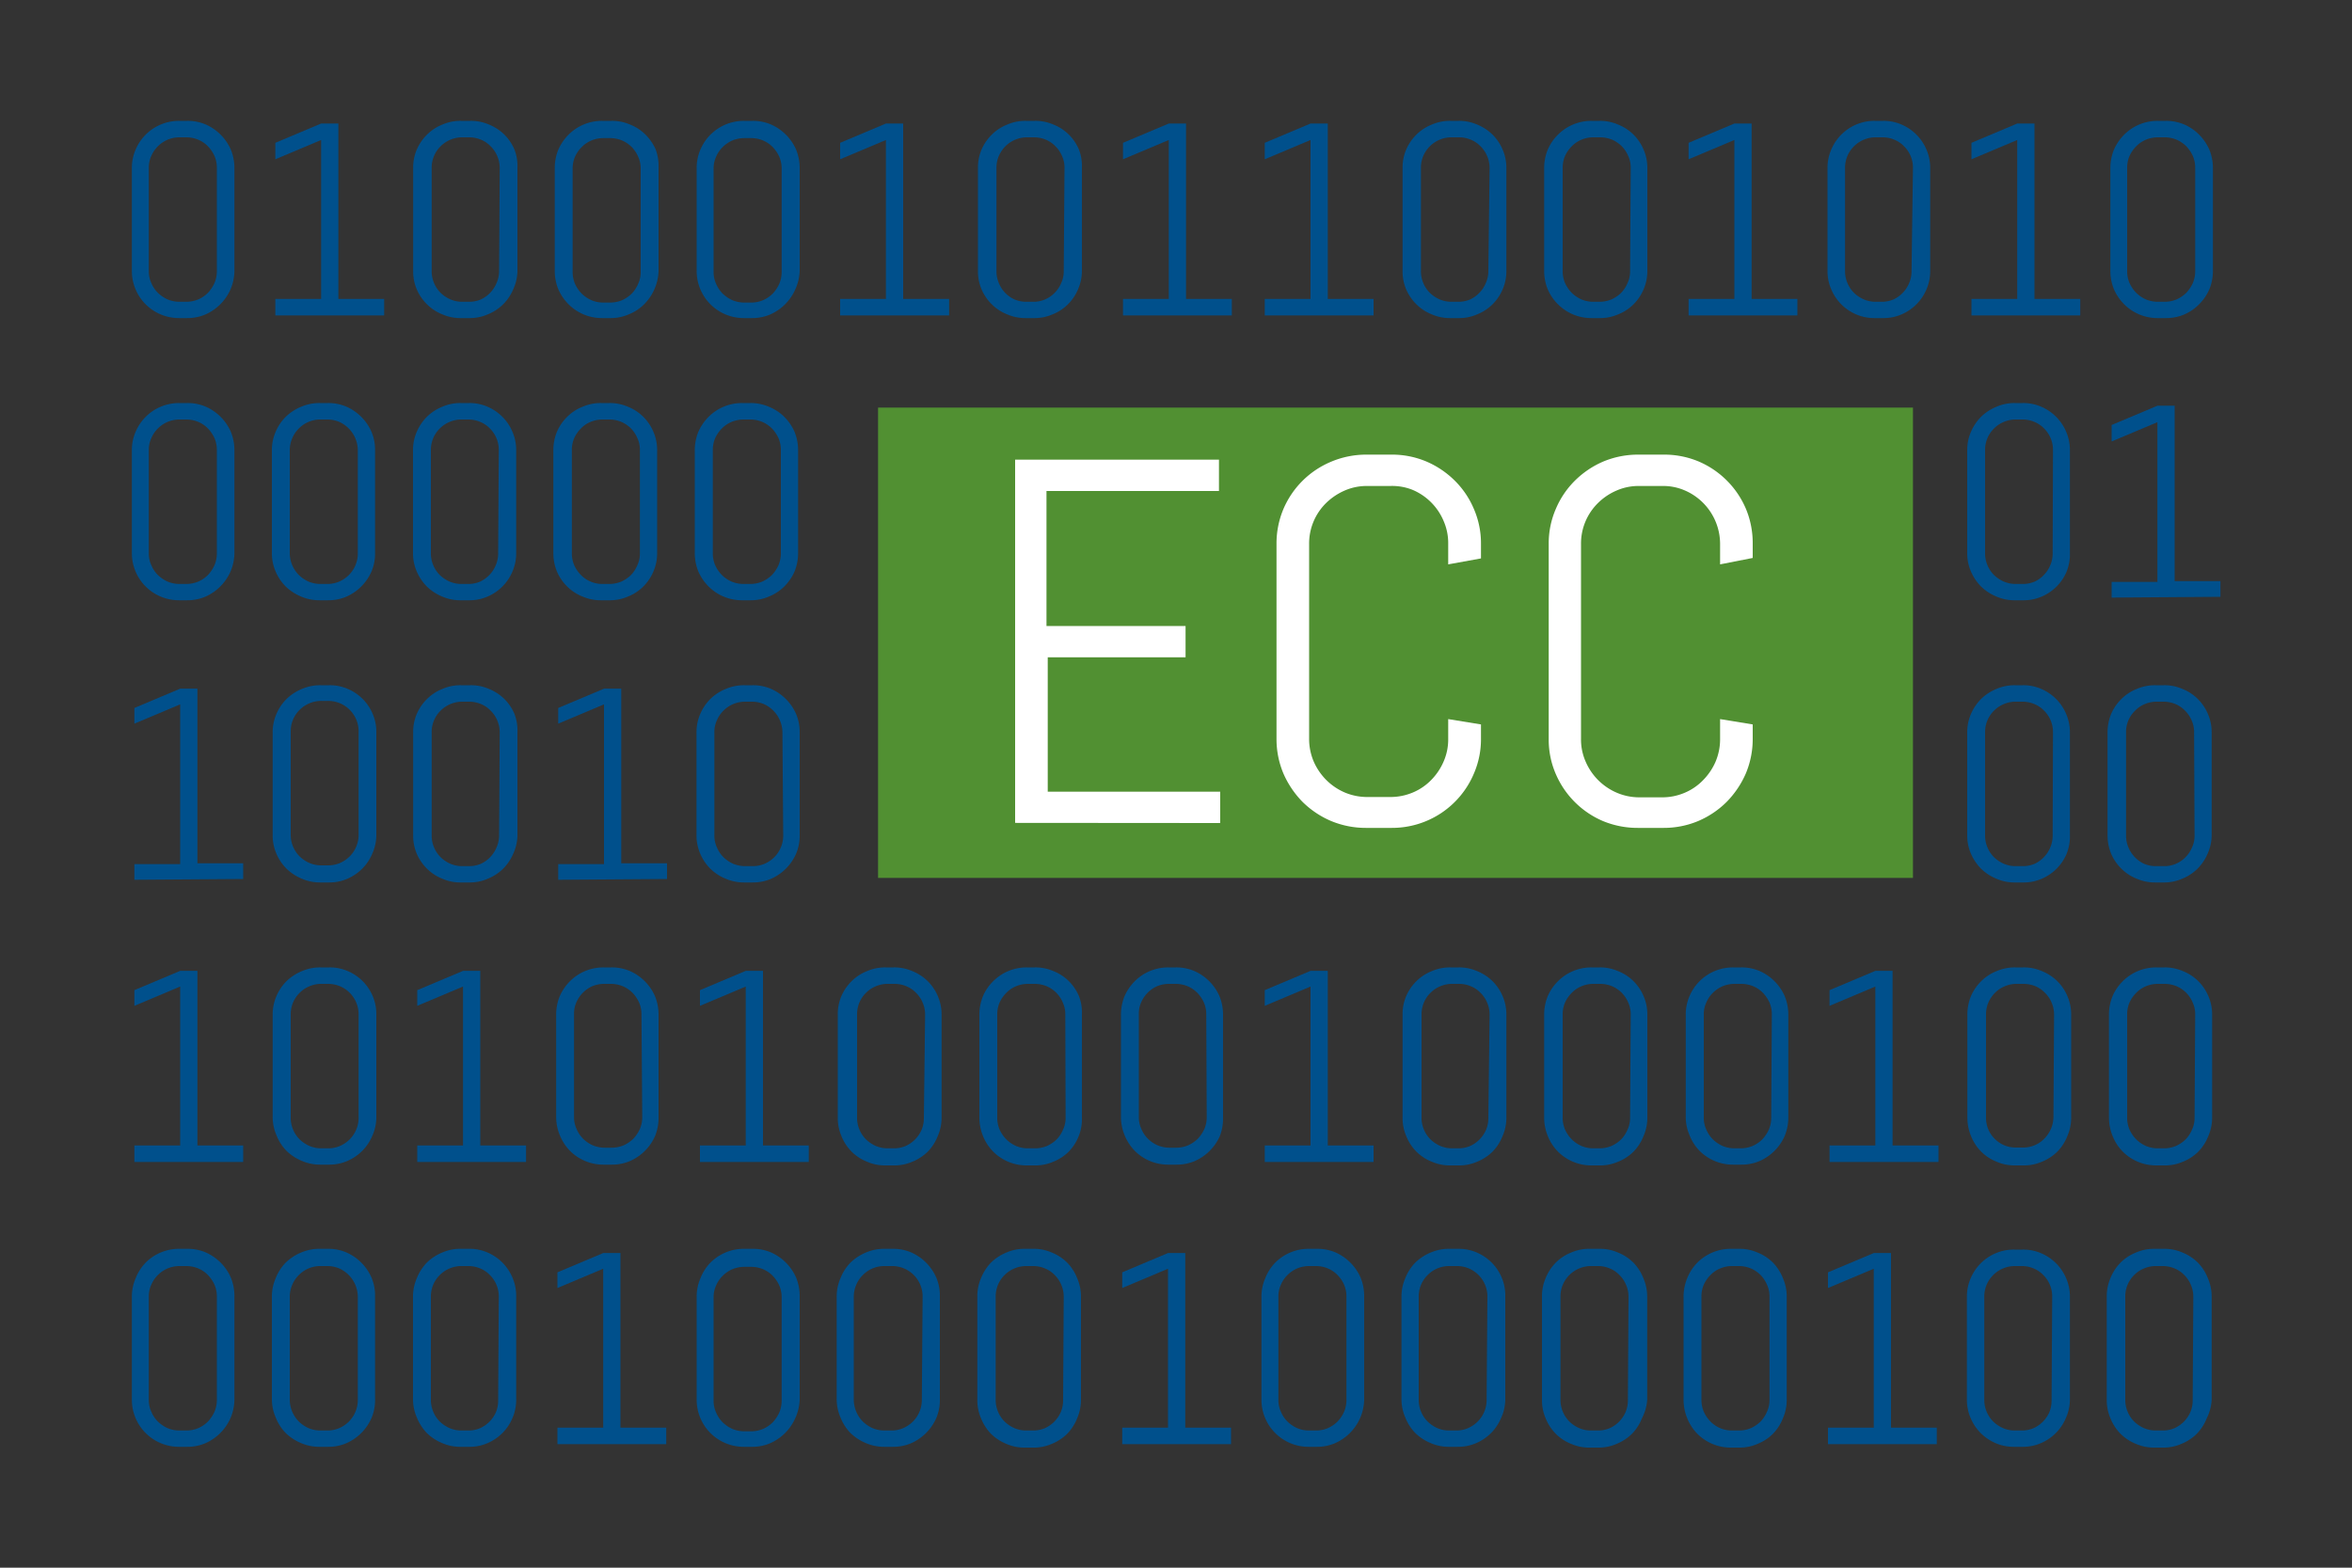 <svg id="Layer_1" data-name="Layer 1" xmlns="http://www.w3.org/2000/svg" viewBox="0 0 150 100"><rect x="0" y="0" width="150" height="100" fill="#333333" stroke="none"/><rect x="56" y="26" width="66" height="30" style="fill:#519032"/><path d="M14.7,18.46a3.12,3.12,0,0,1-1.6,1.6,2.91,2.91,0,0,1-1.17.23h-.52a3,3,0,0,1-3-3V10.71a2.92,2.92,0,0,1,.24-1.17,3,3,0,0,1,.64-.95,3,3,0,0,1,2.14-.88h.52a2.91,2.91,0,0,1,1.17.23,3.12,3.12,0,0,1,1.6,1.6,3.09,3.09,0,0,1,.23,1.17v6.58A3.09,3.09,0,0,1,14.7,18.46Zm-.87-7.75a1.91,1.91,0,0,0-.15-.76,2.26,2.26,0,0,0-.42-.62,1.89,1.89,0,0,0-.62-.42,2,2,0,0,0-.77-.15h-.41a2,2,0,0,0-.77.15,2,2,0,0,0-.62.42,1.89,1.89,0,0,0-.42.62,1.76,1.76,0,0,0-.16.76v6.58a1.76,1.76,0,0,0,.16.76,1.93,1.93,0,0,0,.42.63,2.19,2.19,0,0,0,.62.42,2,2,0,0,0,.77.15h.41a2,2,0,0,0,.77-.15,2.06,2.06,0,0,0,.62-.42,2.31,2.31,0,0,0,.42-.63,1.91,1.91,0,0,0,.15-.76Z" style="fill:#00508c"/><path d="M17.56,20.12V19.07h2.92V8.93l-2.92,1.23V9.11l2.92-1.23h1.1V19.07H24.5v1.05Z" style="fill:#00508c"/><path d="M32.73,18.46a3,3,0,0,1-.64.95,3,3,0,0,1-1,.65,2.84,2.84,0,0,1-1.17.23h-.52a2.84,2.84,0,0,1-1.17-.23,2.91,2.91,0,0,1-1-.65,3,3,0,0,1-.65-.95,2.91,2.91,0,0,1-.23-1.17V10.71a2.91,2.91,0,0,1,.23-1.17,3,3,0,0,1,.65-.95,2.91,2.91,0,0,1,1-.65,2.84,2.84,0,0,1,1.17-.23H30a2.84,2.84,0,0,1,1.17.23,3,3,0,0,1,1,.65,3,3,0,0,1,.64.95A2.92,2.92,0,0,1,33,10.71v6.58A2.92,2.92,0,0,1,32.73,18.46Zm-.86-7.75a1.91,1.91,0,0,0-.16-.76,1.89,1.89,0,0,0-.42-.62,1.79,1.79,0,0,0-.62-.42,1.91,1.91,0,0,0-.76-.15h-.42a1.91,1.91,0,0,0-.76.15,1.93,1.93,0,0,0-.63.42,1.91,1.91,0,0,0-.57,1.38v6.58a1.91,1.91,0,0,0,.15.76,1.93,1.93,0,0,0,.42.63,2.1,2.1,0,0,0,.63.42,1.91,1.91,0,0,0,.76.15h.42a1.91,1.91,0,0,0,.76-.15,2,2,0,0,0,1-1.05,1.91,1.91,0,0,0,.16-.76Z" style="fill:#00508c"/><path d="M41.73,18.46a3.15,3.15,0,0,1-.65.95,2.91,2.91,0,0,1-1,.65,2.84,2.84,0,0,1-1.17.23h-.52a3,3,0,0,1-2.13-.88,3.15,3.15,0,0,1-.65-.95,3.09,3.09,0,0,1-.23-1.17V10.71a3.09,3.09,0,0,1,.23-1.17,3.15,3.15,0,0,1,.65-.95,3,3,0,0,1,2.13-.88H39a2.84,2.84,0,0,1,1.17.23,2.91,2.91,0,0,1,1,.65,3.15,3.15,0,0,1,.65.95A3.09,3.09,0,0,1,42,10.71v6.58A3.09,3.09,0,0,1,41.73,18.46Zm-.87-7.75A1.76,1.76,0,0,0,40.7,10a2,2,0,0,0-.41-.62,2,2,0,0,0-.62-.42,2,2,0,0,0-.77-.15h-.42a1.94,1.94,0,0,0-.76.15,1.89,1.89,0,0,0-.62.42,2.09,2.09,0,0,0-.43.62,1.91,1.91,0,0,0-.15.76v6.58a1.91,1.91,0,0,0,.15.76,2.13,2.13,0,0,0,.43.63,2.06,2.06,0,0,0,.62.42,1.94,1.94,0,0,0,.76.15h.42a2,2,0,0,0,.77-.15,2.19,2.19,0,0,0,.62-.42,2.08,2.08,0,0,0,.41-.63,1.76,1.76,0,0,0,.16-.76Z" style="fill:#00508c"/><path d="M50.72,18.46a3.12,3.12,0,0,1-1.6,1.6,2.91,2.91,0,0,1-1.17.23h-.52a3,3,0,0,1-3-3V10.71a2.92,2.92,0,0,1,.24-1.17,3,3,0,0,1,.64-.95,3,3,0,0,1,2.14-.88H48a2.91,2.91,0,0,1,1.17.23,3.12,3.12,0,0,1,1.6,1.6A3.09,3.09,0,0,1,51,10.71v6.58A3.09,3.09,0,0,1,50.72,18.46Zm-.87-7.75A1.91,1.91,0,0,0,49.7,10a2.26,2.26,0,0,0-.42-.62,1.89,1.89,0,0,0-.62-.42,1.94,1.94,0,0,0-.76-.15h-.42a2,2,0,0,0-.77.15,2,2,0,0,0-.62.42,1.89,1.89,0,0,0-.42.62,1.76,1.76,0,0,0-.16.76v6.58a1.76,1.76,0,0,0,.16.76,1.93,1.93,0,0,0,.42.63,2.19,2.19,0,0,0,.62.42,2,2,0,0,0,.77.15h.42a1.94,1.94,0,0,0,.76-.15,2.06,2.06,0,0,0,.62-.42,2.31,2.31,0,0,0,.42-.63,1.91,1.91,0,0,0,.15-.76Z" style="fill:#00508c"/><path d="M53.58,20.12V19.07H56.5V8.93l-2.92,1.23V9.11L56.5,7.88h1.1V19.07h2.93v1.05Z" style="fill:#00508c"/><path d="M68.75,18.46a3,3,0,0,1-.64.95,2.91,2.91,0,0,1-1,.65,2.84,2.84,0,0,1-1.17.23h-.52a2.87,2.87,0,0,1-1.17-.23,2.91,2.91,0,0,1-1-.65,3,3,0,0,1-.65-.95,2.91,2.91,0,0,1-.23-1.17V10.71a2.91,2.91,0,0,1,.23-1.17,3,3,0,0,1,.65-.95,2.91,2.91,0,0,1,1-.65,2.87,2.87,0,0,1,1.17-.23H66a2.84,2.84,0,0,1,1.17.23,2.91,2.91,0,0,1,1,.65,3,3,0,0,1,.64.95A2.92,2.92,0,0,1,69,10.71v6.58A2.92,2.92,0,0,1,68.75,18.46Zm-.86-7.75a1.76,1.76,0,0,0-.16-.76,1.89,1.89,0,0,0-.42-.62,1.85,1.85,0,0,0-.61-.42,2,2,0,0,0-.77-.15h-.42a1.91,1.91,0,0,0-.76.15,1.93,1.93,0,0,0-.63.42,2.06,2.06,0,0,0-.42.62,1.91,1.91,0,0,0-.15.76v6.58a1.91,1.91,0,0,0,.15.76,1.93,1.93,0,0,0,1,1.05,1.91,1.91,0,0,0,.76.15h.42a1.87,1.87,0,0,0,1.38-.57,1.93,1.93,0,0,0,.42-.63,1.76,1.76,0,0,0,.16-.76Z" style="fill:#00508c"/><path d="M71.62,20.12V19.07h2.92V8.93l-2.92,1.23V9.11l2.92-1.23h1.1V19.07h2.92v1.05Z" style="fill:#00508c"/><path d="M80.66,20.12V19.07h2.92V8.93l-2.92,1.23V9.11l2.92-1.23h1.1V19.07H87.6v1.05Z" style="fill:#00508c"/><path d="M95.83,18.46a3,3,0,0,1-.64.95,3,3,0,0,1-1,.65,2.84,2.84,0,0,1-1.17.23h-.52a2.87,2.87,0,0,1-1.17-.23,2.91,2.91,0,0,1-1-.65,3,3,0,0,1-.65-.95,2.91,2.91,0,0,1-.23-1.17V10.71a2.91,2.91,0,0,1,.23-1.17,3,3,0,0,1,.65-.95,2.91,2.91,0,0,1,1-.65,2.87,2.87,0,0,1,1.17-.23h.52a2.84,2.84,0,0,1,1.17.23,3,3,0,0,1,1,.65,3,3,0,0,1,.64.95,2.92,2.92,0,0,1,.24,1.17v6.58A2.92,2.92,0,0,1,95.83,18.46ZM95,10.71a1.91,1.91,0,0,0-.16-.76,1.89,1.89,0,0,0-.42-.62,1.79,1.79,0,0,0-.62-.42A1.91,1.91,0,0,0,93,8.76h-.42a1.91,1.91,0,0,0-.76.15,1.93,1.93,0,0,0-.63.42,1.91,1.91,0,0,0-.57,1.38v6.58a1.91,1.91,0,0,0,.15.76,1.93,1.93,0,0,0,.42.63,2.1,2.1,0,0,0,.63.42,1.91,1.91,0,0,0,.76.15H93a1.91,1.91,0,0,0,.76-.15,2,2,0,0,0,1-1.05,1.91,1.91,0,0,0,.16-.76Z" style="fill:#00508c"/><path d="M104.82,18.46a3,3,0,0,1-.64.95,2.91,2.91,0,0,1-1,.65,2.84,2.84,0,0,1-1.17.23h-.52a3,3,0,0,1-2.13-.88,3,3,0,0,1-.65-.95,3.09,3.09,0,0,1-.23-1.17V10.71a3.09,3.09,0,0,1,.23-1.17,3,3,0,0,1,.65-.95,3,3,0,0,1,2.13-.88h.52a2.84,2.84,0,0,1,1.17.23,2.91,2.91,0,0,1,1,.65,3,3,0,0,1,.64.95,2.92,2.92,0,0,1,.24,1.17v6.58A2.92,2.92,0,0,1,104.82,18.46ZM104,10.71a1.76,1.76,0,0,0-.16-.76,2,2,0,0,0-.41-.62,2,2,0,0,0-.62-.42,2,2,0,0,0-.77-.15h-.42a1.94,1.94,0,0,0-.76.15,1.89,1.89,0,0,0-.62.42,2.09,2.09,0,0,0-.43.62,1.91,1.91,0,0,0-.15.76v6.58a1.91,1.91,0,0,0,.15.76,2.13,2.13,0,0,0,.43.63,2.06,2.06,0,0,0,.62.42,1.94,1.94,0,0,0,.76.15H102a2,2,0,0,0,.77-.15,2.19,2.19,0,0,0,.62-.42,2.08,2.08,0,0,0,.41-.63,1.76,1.76,0,0,0,.16-.76Z" style="fill:#00508c"/><path d="M107.69,20.12V19.07h2.92V8.93l-2.92,1.23V9.11l2.92-1.23h1.1V19.07h2.92v1.05Z" style="fill:#00508c"/><path d="M122.86,18.46a3,3,0,0,1-1.6,1.6,2.84,2.84,0,0,1-1.17.23h-.52a2.92,2.92,0,0,1-1.18-.23,3,3,0,0,1-1.6-1.6,2.92,2.92,0,0,1-.24-1.17V10.71a2.92,2.92,0,0,1,.24-1.17,3,3,0,0,1,1.6-1.6,2.92,2.92,0,0,1,1.18-.23h.52a2.84,2.84,0,0,1,1.17.23,3,3,0,0,1,1.6,1.6,2.92,2.92,0,0,1,.24,1.17v6.58A2.92,2.92,0,0,1,122.86,18.46ZM122,10.71a1.91,1.91,0,0,0-.57-1.38,1.79,1.79,0,0,0-.62-.42,1.91,1.91,0,0,0-.76-.15h-.42a1.91,1.91,0,0,0-.76.15,1.93,1.93,0,0,0-.63.42,1.91,1.91,0,0,0-.57,1.38v6.58a1.91,1.91,0,0,0,.15.76,1.93,1.93,0,0,0,.42.63,2.1,2.1,0,0,0,.63.42,1.91,1.91,0,0,0,.76.15H120a1.91,1.91,0,0,0,.76-.15,2,2,0,0,0,1-1.05,1.91,1.91,0,0,0,.15-.76Z" style="fill:#00508c"/><path d="M125.73,20.12V19.07h2.92V8.93l-2.92,1.23V9.11l2.92-1.23h1.1V19.07h2.92v1.05Z" style="fill:#00508c"/><path d="M140.9,18.46a3.15,3.15,0,0,1-.65.95,3,3,0,0,1-.95.65,2.91,2.91,0,0,1-1.17.23h-.53a3,3,0,0,1-2.13-.88,3.15,3.15,0,0,1-.65-.95,3.09,3.09,0,0,1-.23-1.17V10.71a3.09,3.09,0,0,1,.23-1.17,3.15,3.15,0,0,1,.65-.95,3,3,0,0,1,2.13-.88h.53a2.91,2.91,0,0,1,1.17.23,3,3,0,0,1,.95.65,3.15,3.15,0,0,1,.65.95,3.09,3.09,0,0,1,.23,1.17v6.58A3.09,3.09,0,0,1,140.9,18.46ZM140,10.71a1.91,1.91,0,0,0-.15-.76,2.26,2.26,0,0,0-.42-.62,2,2,0,0,0-.62-.42,2,2,0,0,0-.77-.15h-.41a2,2,0,0,0-.77.15,1.89,1.89,0,0,0-.62.42,2.09,2.09,0,0,0-.43.62,1.91,1.91,0,0,0-.15.76v6.58a1.91,1.91,0,0,0,.15.76,2.13,2.13,0,0,0,.43.63,2.06,2.06,0,0,0,.62.42,2,2,0,0,0,.77.15h.41a2,2,0,0,0,.77-.15,2.19,2.19,0,0,0,.62-.42,2.31,2.31,0,0,0,.42-.63,1.91,1.91,0,0,0,.15-.76Z" style="fill:#00508c"/><path d="M14.7,36.46a3.12,3.12,0,0,1-1.6,1.6,2.91,2.91,0,0,1-1.17.23h-.52a3,3,0,0,1-3-3V28.71a2.92,2.92,0,0,1,.24-1.17,3,3,0,0,1,.64-.95,3,3,0,0,1,2.14-.88h.52a2.91,2.91,0,0,1,1.17.23,3.12,3.12,0,0,1,1.6,1.6,3.09,3.09,0,0,1,.23,1.17v6.58A3.09,3.09,0,0,1,14.7,36.46Zm-.87-7.75a1.91,1.91,0,0,0-.15-.76,2.26,2.26,0,0,0-.42-.62,1.89,1.89,0,0,0-.62-.42,2,2,0,0,0-.77-.15h-.41a2,2,0,0,0-.77.15,2,2,0,0,0-.62.42,1.89,1.89,0,0,0-.42.62,1.76,1.76,0,0,0-.16.76v6.58a1.76,1.76,0,0,0,.16.76,1.93,1.93,0,0,0,.42.63,2.19,2.19,0,0,0,.62.42,2,2,0,0,0,.77.15h.41a2,2,0,0,0,.77-.15,2.06,2.06,0,0,0,.62-.42,2.31,2.31,0,0,0,.42-.63,1.91,1.91,0,0,0,.15-.76Z" style="fill:#00508c"/><path d="M23.69,36.46a3.12,3.12,0,0,1-1.6,1.6,2.91,2.91,0,0,1-1.17.23H20.4a2.92,2.92,0,0,1-1.18-.23,3.13,3.13,0,0,1-1-.65,3,3,0,0,1-.64-.95,2.92,2.92,0,0,1-.24-1.17V28.71a2.92,2.92,0,0,1,.24-1.17,3,3,0,0,1,.64-.95,3.13,3.13,0,0,1,1-.65,2.92,2.92,0,0,1,1.18-.23h.52a2.91,2.91,0,0,1,1.17.23,3.12,3.12,0,0,1,1.6,1.6,2.91,2.91,0,0,1,.23,1.17v6.58A2.91,2.91,0,0,1,23.69,36.46Zm-.87-7.75a2,2,0,0,0-1.19-1.8,1.94,1.94,0,0,0-.76-.15h-.42a1.92,1.92,0,0,0-1.39.57,1.89,1.89,0,0,0-.42.62,1.91,1.91,0,0,0-.16.76v6.58a2,2,0,0,0,.58,1.39,2.19,2.19,0,0,0,.62.42,2,2,0,0,0,.77.15h.42a1.94,1.94,0,0,0,.76-.15,2.06,2.06,0,0,0,.62-.42,1.93,1.93,0,0,0,.42-.63,1.91,1.91,0,0,0,.15-.76Z" style="fill:#00508c"/><path d="M32.68,36.46a3,3,0,0,1-1.6,1.6,2.84,2.84,0,0,1-1.17.23h-.52a2.84,2.84,0,0,1-1.17-.23,3.06,3.06,0,0,1-1-.65,3.12,3.12,0,0,1-.64-.95,2.92,2.92,0,0,1-.24-1.17V28.71a2.92,2.92,0,0,1,.24-1.17,3.12,3.12,0,0,1,.64-.95,3.06,3.06,0,0,1,1-.65,2.84,2.84,0,0,1,1.17-.23h.52a2.84,2.84,0,0,1,1.17.23,3,3,0,0,1,1.6,1.6,2.92,2.92,0,0,1,.24,1.17v6.58A2.92,2.92,0,0,1,32.68,36.46Zm-.87-7.75a1.91,1.91,0,0,0-.57-1.38,1.79,1.79,0,0,0-.62-.42,1.91,1.91,0,0,0-.76-.15h-.42a1.91,1.91,0,0,0-.76.15,1.93,1.93,0,0,0-.63.42,1.91,1.91,0,0,0-.57,1.38v6.58a1.91,1.91,0,0,0,.15.76,1.93,1.93,0,0,0,.42.63,2.1,2.1,0,0,0,.63.42,1.91,1.91,0,0,0,.76.15h.42a1.91,1.91,0,0,0,.76-.15,2,2,0,0,0,1-1.05,1.91,1.91,0,0,0,.15-.76Z" style="fill:#00508c"/><path d="M41.67,36.46a3,3,0,0,1-.64.95,2.91,2.91,0,0,1-1,.65,2.84,2.84,0,0,1-1.17.23h-.52a2.87,2.87,0,0,1-1.17-.23,2.91,2.91,0,0,1-1-.65,3,3,0,0,1-.65-.95,3.09,3.09,0,0,1-.23-1.17V28.71a3.09,3.09,0,0,1,.23-1.17,3,3,0,0,1,.65-.95,2.91,2.91,0,0,1,1-.65,2.87,2.87,0,0,1,1.17-.23h.52a2.84,2.84,0,0,1,1.17.23,2.91,2.91,0,0,1,1,.65,3,3,0,0,1,.64.95,2.92,2.92,0,0,1,.24,1.17v6.58A2.92,2.92,0,0,1,41.67,36.46Zm-.86-7.75a1.76,1.76,0,0,0-.16-.76,2,2,0,0,0-.41-.62,1.92,1.92,0,0,0-1.39-.57h-.42a1.94,1.94,0,0,0-.76.15,1.79,1.79,0,0,0-.62.42,2.09,2.09,0,0,0-.43.62,1.91,1.91,0,0,0-.15.76v6.58a1.91,1.91,0,0,0,.15.76,2.13,2.13,0,0,0,.43.63,1.91,1.91,0,0,0,1.38.57h.42a2,2,0,0,0,.77-.15,2.19,2.19,0,0,0,.62-.42,2.08,2.08,0,0,0,.41-.63,1.76,1.76,0,0,0,.16-.76Z" style="fill:#00508c"/><path d="M50.67,36.46a3.15,3.15,0,0,1-.65.95,3,3,0,0,1-1,.65,2.91,2.91,0,0,1-1.17.23h-.53a3,3,0,0,1-2.13-.88,3.15,3.15,0,0,1-.65-.95,3.09,3.09,0,0,1-.23-1.17V28.71a3.09,3.09,0,0,1,.23-1.17,3.15,3.15,0,0,1,.65-.95,3,3,0,0,1,2.13-.88h.53a2.91,2.91,0,0,1,1.17.23,3,3,0,0,1,1,.65,3.15,3.15,0,0,1,.65.95,3.09,3.09,0,0,1,.23,1.17v6.58A3.09,3.09,0,0,1,50.67,36.46Zm-.87-7.75a1.91,1.91,0,0,0-.15-.76,2.26,2.26,0,0,0-.42-.62,2,2,0,0,0-.62-.42,2,2,0,0,0-.77-.15h-.41a2,2,0,0,0-.77.15,1.89,1.89,0,0,0-.62.42,2.09,2.09,0,0,0-.43.62,1.91,1.91,0,0,0-.15.76v6.58a1.91,1.91,0,0,0,.15.76,2.13,2.13,0,0,0,.43.63,2.06,2.06,0,0,0,.62.42,2,2,0,0,0,.77.15h.41a2,2,0,0,0,.77-.15,2.19,2.19,0,0,0,.62-.42,2.31,2.31,0,0,0,.42-.63,1.91,1.91,0,0,0,.15-.76Z" style="fill:#00508c"/><path d="M131.8,36.46a3,3,0,0,1-1.6,1.6,2.84,2.84,0,0,1-1.17.23h-.52a2.84,2.84,0,0,1-1.17-.23,3.06,3.06,0,0,1-1-.65,3.12,3.12,0,0,1-.64-.95,2.92,2.92,0,0,1-.24-1.17V28.71a2.92,2.92,0,0,1,.24-1.17,3.12,3.12,0,0,1,.64-.95,3.06,3.06,0,0,1,1-.65,2.84,2.84,0,0,1,1.17-.23H129a2.84,2.84,0,0,1,1.17.23,3,3,0,0,1,1.6,1.6,2.92,2.92,0,0,1,.24,1.17v6.58A2.92,2.92,0,0,1,131.8,36.46Zm-.87-7.75a1.91,1.91,0,0,0-.57-1.38,1.79,1.79,0,0,0-.62-.42,1.91,1.91,0,0,0-.76-.15h-.42a1.91,1.91,0,0,0-.76.15,1.93,1.93,0,0,0-.63.42,1.91,1.91,0,0,0-.57,1.38v6.58a1.91,1.91,0,0,0,.15.76,1.93,1.93,0,0,0,.42.63,2.1,2.1,0,0,0,.63.42,1.91,1.91,0,0,0,.76.15H129a1.91,1.91,0,0,0,.76-.15,2,2,0,0,0,1-1.05,1.91,1.91,0,0,0,.15-.76Z" style="fill:#00508c"/><path d="M134.67,38.12v-1h2.92V26.93l-2.92,1.23V27.11l2.92-1.23h1.1V37.07h2.92v1Z" style="fill:#00508c"/><path d="M8.57,56.12v-1h2.92V44.93L8.57,46.16v-1l2.92-1.23h1.1V55.07h2.92v1Z" style="fill:#00508c"/><path d="M23.74,54.46a3,3,0,0,1-1.6,1.6,2.87,2.87,0,0,1-1.17.23h-.52a2.92,2.92,0,0,1-1.18-.23,3.13,3.13,0,0,1-1-.65,3,3,0,0,1-.64-.95,2.92,2.92,0,0,1-.24-1.17V46.71a2.92,2.92,0,0,1,.24-1.17,3,3,0,0,1,.64-.95,3.13,3.13,0,0,1,1-.65,2.92,2.92,0,0,1,1.18-.23H21a2.87,2.87,0,0,1,1.17.23,3,3,0,0,1,1.6,1.6A2.92,2.92,0,0,1,24,46.71v6.58A2.92,2.92,0,0,1,23.74,54.46Zm-.87-7.75a1.94,1.94,0,0,0-1.95-2H20.5a1.91,1.91,0,0,0-.76.15,1.93,1.93,0,0,0-.63.42,1.91,1.91,0,0,0-.57,1.38v6.58a1.91,1.91,0,0,0,.15.76,1.93,1.93,0,0,0,.42.63,2.1,2.1,0,0,0,.63.42,1.91,1.91,0,0,0,.76.15h.42a1.91,1.91,0,0,0,.76-.15,2.06,2.06,0,0,0,.62-.42,1.93,1.93,0,0,0,.42-.63,1.91,1.91,0,0,0,.15-.76Z" style="fill:#00508c"/><path d="M32.73,54.46a3,3,0,0,1-.64.95,3,3,0,0,1-1,.65,2.84,2.84,0,0,1-1.17.23h-.52a2.84,2.84,0,0,1-1.17-.23,2.91,2.91,0,0,1-1-.65,3,3,0,0,1-.65-.95,2.91,2.91,0,0,1-.23-1.17V46.71a2.91,2.91,0,0,1,.23-1.17,3,3,0,0,1,.65-.95,2.91,2.91,0,0,1,1-.65,2.84,2.84,0,0,1,1.17-.23H30a2.84,2.84,0,0,1,1.17.23,3,3,0,0,1,1,.65,3,3,0,0,1,.64.95A2.92,2.92,0,0,1,33,46.71v6.58A2.92,2.92,0,0,1,32.73,54.46Zm-.86-7.75a1.91,1.91,0,0,0-.16-.76,1.89,1.89,0,0,0-.42-.62,1.79,1.79,0,0,0-.62-.42,1.91,1.91,0,0,0-.76-.15h-.42a1.91,1.91,0,0,0-.76.15,1.93,1.93,0,0,0-.63.42,1.91,1.91,0,0,0-.57,1.38v6.58a1.91,1.91,0,0,0,.15.76,1.93,1.93,0,0,0,.42.63,2.1,2.1,0,0,0,.63.42,1.91,1.91,0,0,0,.76.15h.42a1.91,1.91,0,0,0,.76-.15,2,2,0,0,0,1-1.05,1.91,1.91,0,0,0,.16-.76Z" style="fill:#00508c"/><path d="M35.6,56.12v-1h2.92V44.93L35.6,46.16v-1l2.92-1.23h1.1V55.07h2.92v1Z" style="fill:#00508c"/><path d="M50.77,54.46a3.12,3.12,0,0,1-1.6,1.6,2.91,2.91,0,0,1-1.17.23h-.52a2.92,2.92,0,0,1-1.18-.23,3,3,0,0,1-1-.65,3,3,0,0,1-.64-.95,2.92,2.92,0,0,1-.24-1.17V46.71a2.92,2.92,0,0,1,.24-1.17,3,3,0,0,1,.64-.95,3,3,0,0,1,1-.65,2.92,2.92,0,0,1,1.18-.23H48a2.91,2.91,0,0,1,1.17.23,3.12,3.12,0,0,1,1.6,1.6A2.91,2.91,0,0,1,51,46.71v6.58A2.91,2.91,0,0,1,50.77,54.46Zm-.87-7.75a2,2,0,0,0-1.19-1.8,1.94,1.94,0,0,0-.76-.15h-.42a2,2,0,0,0-.77.15,2,2,0,0,0-.62.42,1.89,1.89,0,0,0-.42.62,1.76,1.76,0,0,0-.16.76v6.58a1.76,1.76,0,0,0,.16.76,1.93,1.93,0,0,0,.42.63,2.19,2.19,0,0,0,.62.42,2,2,0,0,0,.77.15H48a1.94,1.94,0,0,0,.76-.15,2.06,2.06,0,0,0,.62-.42,1.93,1.93,0,0,0,.42-.63,1.91,1.91,0,0,0,.15-.76Z" style="fill:#00508c"/><path d="M131.8,54.46a3,3,0,0,1-1.6,1.6,2.84,2.84,0,0,1-1.17.23h-.52a2.84,2.84,0,0,1-1.17-.23,3.06,3.06,0,0,1-1-.65,3.12,3.12,0,0,1-.64-.95,2.92,2.92,0,0,1-.24-1.17V46.71a2.92,2.92,0,0,1,.24-1.17,3.12,3.12,0,0,1,.64-.95,3.06,3.06,0,0,1,1-.65,2.84,2.84,0,0,1,1.17-.23H129a2.84,2.84,0,0,1,1.17.23,3,3,0,0,1,1.6,1.6,2.92,2.92,0,0,1,.24,1.17v6.58A2.92,2.92,0,0,1,131.8,54.46Zm-.87-7.75a1.91,1.91,0,0,0-.57-1.38,1.79,1.79,0,0,0-.62-.42,1.91,1.91,0,0,0-.76-.15h-.42a1.91,1.91,0,0,0-.76.15,1.93,1.93,0,0,0-.63.42,1.91,1.91,0,0,0-.57,1.38v6.58a1.91,1.91,0,0,0,.15.76,1.93,1.93,0,0,0,.42.63,2.1,2.1,0,0,0,.63.42,1.91,1.91,0,0,0,.76.15H129a1.91,1.91,0,0,0,.76-.15,2,2,0,0,0,1-1.05,1.91,1.91,0,0,0,.15-.76Z" style="fill:#00508c"/><path d="M140.79,54.46a3,3,0,0,1-.64.95,2.91,2.91,0,0,1-1,.65,2.84,2.84,0,0,1-1.17.23h-.52a2.87,2.87,0,0,1-1.17-.23,2.91,2.91,0,0,1-1-.65,3,3,0,0,1-.65-.95,3.09,3.09,0,0,1-.23-1.17V46.71a3.09,3.09,0,0,1,.23-1.17,3,3,0,0,1,.65-.95,2.91,2.91,0,0,1,1-.65,2.87,2.87,0,0,1,1.17-.23H138a2.84,2.84,0,0,1,1.17.23,2.91,2.91,0,0,1,1,.65,3,3,0,0,1,.64.95,2.92,2.92,0,0,1,.24,1.17v6.58A2.92,2.92,0,0,1,140.79,54.46Zm-.86-7.75a1.76,1.76,0,0,0-.16-.76,1.89,1.89,0,0,0-.42-.62,1.85,1.85,0,0,0-.61-.42,2,2,0,0,0-.77-.15h-.42a1.91,1.91,0,0,0-.76.15,1.79,1.79,0,0,0-.62.42,1.87,1.87,0,0,0-.58,1.38v6.58a1.91,1.91,0,0,0,.15.76,2,2,0,0,0,1,1.05,1.91,1.91,0,0,0,.76.15H138a1.87,1.87,0,0,0,1.38-.57,1.93,1.93,0,0,0,.42-.63,1.76,1.76,0,0,0,.16-.76Z" style="fill:#00508c"/><path d="M8.57,74.12V73.07h2.92V62.93L8.57,64.16v-1l2.92-1.23h1.1V73.07h2.92v1.05Z" style="fill:#00508c"/><path d="M23.74,72.46a3,3,0,0,1-1.6,1.6,2.87,2.87,0,0,1-1.17.23h-.52a2.92,2.92,0,0,1-1.18-.23,3.13,3.13,0,0,1-1-.65,3,3,0,0,1-.64-1,2.92,2.92,0,0,1-.24-1.17V64.71a2.92,2.92,0,0,1,.24-1.17,3,3,0,0,1,.64-.95,3.13,3.13,0,0,1,1-.65,2.92,2.92,0,0,1,1.18-.23H21a2.87,2.87,0,0,1,1.17.23,3,3,0,0,1,1.6,1.6A2.92,2.92,0,0,1,24,64.71v6.58A2.92,2.92,0,0,1,23.74,72.46Zm-.87-7.75a1.94,1.94,0,0,0-1.95-1.95H20.5a1.91,1.91,0,0,0-.76.15,1.93,1.93,0,0,0-.63.42,1.91,1.91,0,0,0-.57,1.38v6.58a1.91,1.91,0,0,0,.15.76,1.93,1.93,0,0,0,.42.63,2.1,2.1,0,0,0,.63.42,1.91,1.91,0,0,0,.76.15h.42a1.91,1.91,0,0,0,.76-.15,2.06,2.06,0,0,0,.62-.42,1.93,1.93,0,0,0,.42-.63,1.91,1.91,0,0,0,.15-.76Z" style="fill:#00508c"/><path d="M26.61,74.12V73.07h2.92V62.93l-2.92,1.23v-1l2.92-1.23h1.1V73.07h2.92v1.05Z" style="fill:#00508c"/><path d="M41.78,72.46a3.12,3.12,0,0,1-1.6,1.6,2.91,2.91,0,0,1-1.17.23h-.53a3,3,0,0,1-2.13-.88,3.15,3.15,0,0,1-.65-1,3.09,3.09,0,0,1-.23-1.17V64.71a3.09,3.09,0,0,1,.23-1.17,3.15,3.15,0,0,1,.65-.95,3,3,0,0,1,2.13-.88H39a2.91,2.91,0,0,1,1.17.23,3.12,3.12,0,0,1,1.6,1.6A3.09,3.09,0,0,1,42,64.71v6.58A3.09,3.09,0,0,1,41.78,72.46Zm-.87-7.75a1.91,1.91,0,0,0-.15-.76,2.26,2.26,0,0,0-.42-.62,2,2,0,0,0-.62-.42,2,2,0,0,0-.77-.15h-.41a2,2,0,0,0-.77.15,2,2,0,0,0-1,1,1.76,1.76,0,0,0-.16.76v6.58a1.76,1.76,0,0,0,.16.76,1.93,1.93,0,0,0,.42.63,2.06,2.06,0,0,0,.62.42,2,2,0,0,0,.77.15H39a2,2,0,0,0,.77-.15,2.19,2.19,0,0,0,.62-.42,2.31,2.31,0,0,0,.42-.63,1.91,1.91,0,0,0,.15-.76Z" style="fill:#00508c"/><path d="M44.64,74.12V73.07h2.92V62.93l-2.92,1.23v-1l2.92-1.23h1.1V73.07h2.92v1.05Z" style="fill:#00508c"/><path d="M59.81,72.46a3,3,0,0,1-.64,1,3,3,0,0,1-1,.65,2.84,2.84,0,0,1-1.17.23h-.52a2.84,2.84,0,0,1-1.17-.23,2.91,2.91,0,0,1-1-.65,3,3,0,0,1-.65-1,2.91,2.91,0,0,1-.23-1.17V64.71a2.91,2.91,0,0,1,.23-1.17,3,3,0,0,1,.65-.95,2.91,2.91,0,0,1,1-.65,2.84,2.84,0,0,1,1.17-.23H57a2.84,2.84,0,0,1,1.17.23,3,3,0,0,1,1,.65,3,3,0,0,1,.64.95,2.92,2.92,0,0,1,.24,1.17v6.58A2.92,2.92,0,0,1,59.81,72.46ZM59,64.71a1.91,1.91,0,0,0-.16-.76,1.89,1.89,0,0,0-.42-.62,1.79,1.79,0,0,0-.62-.42,1.91,1.91,0,0,0-.76-.15h-.42a1.91,1.91,0,0,0-.76.15,1.93,1.93,0,0,0-.63.42,1.91,1.91,0,0,0-.57,1.38v6.58a1.91,1.91,0,0,0,.15.76,1.93,1.93,0,0,0,.42.63,2.1,2.1,0,0,0,.63.42,1.91,1.91,0,0,0,.76.15H57a1.91,1.91,0,0,0,.76-.15,2,2,0,0,0,1-1,1.91,1.91,0,0,0,.16-.76Z" style="fill:#00508c"/><path d="M68.8,72.46a3,3,0,0,1-.64,1,2.91,2.91,0,0,1-1,.65,2.84,2.84,0,0,1-1.17.23h-.52a3,3,0,0,1-2.13-.88,3,3,0,0,1-.65-1,3.09,3.09,0,0,1-.23-1.17V64.71a3.09,3.09,0,0,1,.23-1.17,3,3,0,0,1,.65-.95,3,3,0,0,1,2.13-.88H66a2.84,2.84,0,0,1,1.17.23,2.91,2.91,0,0,1,1,.65,3,3,0,0,1,.64.95A2.92,2.92,0,0,1,69,64.71v6.58A2.92,2.92,0,0,1,68.8,72.46Zm-.86-7.75a1.76,1.76,0,0,0-.16-.76,2,2,0,0,0-.41-.62,2,2,0,0,0-.62-.42,2,2,0,0,0-.77-.15h-.42a1.94,1.94,0,0,0-.76.15,1.89,1.89,0,0,0-.62.42,2.09,2.09,0,0,0-.43.62,1.91,1.91,0,0,0-.15.76v6.58a1.91,1.91,0,0,0,.15.76,2.13,2.13,0,0,0,.43.63,2.06,2.06,0,0,0,.62.42,1.94,1.94,0,0,0,.76.15H66a2,2,0,0,0,.77-.15,2.19,2.19,0,0,0,.62-.42,2.08,2.08,0,0,0,.41-.63,1.76,1.76,0,0,0,.16-.76Z" style="fill:#00508c"/><path d="M77.8,72.46a3.12,3.12,0,0,1-1.6,1.6,2.91,2.91,0,0,1-1.17.23H74.5a3,3,0,0,1-2.13-.88,3.15,3.15,0,0,1-.65-1,3.09,3.09,0,0,1-.23-1.17V64.71a3.09,3.09,0,0,1,.23-1.17,3.15,3.15,0,0,1,.65-.95,3,3,0,0,1,2.13-.88H75a2.91,2.91,0,0,1,1.17.23,3.12,3.12,0,0,1,1.6,1.6A3.09,3.09,0,0,1,78,64.71v6.58A3.09,3.09,0,0,1,77.8,72.46Zm-.87-7.75a1.91,1.91,0,0,0-.15-.76,2.26,2.26,0,0,0-.42-.62,2,2,0,0,0-.62-.42,2,2,0,0,0-.77-.15h-.41a2,2,0,0,0-.77.15,2,2,0,0,0-1,1,1.76,1.76,0,0,0-.16.76v6.58a1.76,1.76,0,0,0,.16.76,1.93,1.93,0,0,0,.42.63,2.06,2.06,0,0,0,.62.42,2,2,0,0,0,.77.15H75a2,2,0,0,0,.77-.15,2.19,2.19,0,0,0,.62-.42,2.31,2.31,0,0,0,.42-.63,1.91,1.91,0,0,0,.15-.76Z" style="fill:#00508c"/><path d="M80.66,74.12V73.07h2.92V62.93l-2.92,1.23v-1l2.92-1.23h1.1V73.07H87.6v1.05Z" style="fill:#00508c"/><path d="M95.83,72.46a3,3,0,0,1-.64,1,3,3,0,0,1-1,.65,2.84,2.84,0,0,1-1.17.23h-.52a2.87,2.87,0,0,1-1.17-.23,2.91,2.91,0,0,1-1-.65,3,3,0,0,1-.65-1,2.91,2.91,0,0,1-.23-1.17V64.71a2.91,2.91,0,0,1,.23-1.17,3,3,0,0,1,.65-.95,2.91,2.91,0,0,1,1-.65,2.87,2.87,0,0,1,1.17-.23h.52a2.84,2.84,0,0,1,1.17.23,3,3,0,0,1,1,.65,3,3,0,0,1,.64.95,2.92,2.92,0,0,1,.24,1.17v6.58A2.92,2.92,0,0,1,95.83,72.46ZM95,64.71a1.91,1.91,0,0,0-.16-.76,1.89,1.89,0,0,0-.42-.62,1.79,1.79,0,0,0-.62-.42,1.91,1.91,0,0,0-.76-.15h-.42a1.91,1.91,0,0,0-.76.15,1.93,1.93,0,0,0-.63.42,1.91,1.91,0,0,0-.57,1.38v6.58a1.91,1.91,0,0,0,.15.76,1.93,1.93,0,0,0,.42.63,2.1,2.1,0,0,0,.63.42,1.91,1.91,0,0,0,.76.15H93a1.91,1.91,0,0,0,.76-.15,2,2,0,0,0,1-1,1.91,1.91,0,0,0,.16-.76Z" style="fill:#00508c"/><path d="M104.82,72.46a3,3,0,0,1-.64,1,2.91,2.91,0,0,1-1,.65,2.84,2.84,0,0,1-1.17.23h-.52a3,3,0,0,1-2.13-.88,3,3,0,0,1-.65-1,3.09,3.09,0,0,1-.23-1.17V64.71a3.09,3.09,0,0,1,.23-1.17,3,3,0,0,1,.65-.95,3,3,0,0,1,2.13-.88h.52a2.84,2.84,0,0,1,1.17.23,2.91,2.91,0,0,1,1,.65,3,3,0,0,1,.64.95,2.92,2.92,0,0,1,.24,1.17v6.58A2.92,2.92,0,0,1,104.82,72.46ZM104,64.71a1.76,1.76,0,0,0-.16-.76,2,2,0,0,0-.41-.62,2,2,0,0,0-.62-.42,2,2,0,0,0-.77-.15h-.42a1.94,1.94,0,0,0-.76.15,1.89,1.89,0,0,0-.62.42,2.09,2.09,0,0,0-.43.62,1.91,1.91,0,0,0-.15.76v6.58a1.91,1.91,0,0,0,.15.76,2.13,2.13,0,0,0,.43.63,2.06,2.06,0,0,0,.62.42,1.94,1.94,0,0,0,.76.15H102a2,2,0,0,0,.77-.15,2.19,2.19,0,0,0,.62-.42,2.08,2.08,0,0,0,.41-.63,1.76,1.76,0,0,0,.16-.76Z" style="fill:#00508c"/><path d="M113.82,72.46a3.12,3.12,0,0,1-1.6,1.6,2.91,2.91,0,0,1-1.17.23h-.53a3,3,0,0,1-2.13-.88,3,3,0,0,1-.64-1,2.92,2.92,0,0,1-.24-1.17V64.71a2.92,2.92,0,0,1,.24-1.17,3,3,0,0,1,.64-.95,3,3,0,0,1,2.13-.88h.53a2.91,2.91,0,0,1,1.17.23,3.12,3.12,0,0,1,1.6,1.6,3.09,3.09,0,0,1,.23,1.17v6.58A3.09,3.09,0,0,1,113.82,72.46ZM113,64.71a1.91,1.91,0,0,0-.15-.76,2.26,2.26,0,0,0-.42-.62,1.89,1.89,0,0,0-.62-.42,2,2,0,0,0-.77-.15h-.41a2,2,0,0,0-.77.15,2,2,0,0,0-.62.42,1.89,1.89,0,0,0-.42.62,1.76,1.76,0,0,0-.16.76v6.58a1.76,1.76,0,0,0,.16.76,1.93,1.93,0,0,0,.42.63,2.19,2.19,0,0,0,.62.42,2,2,0,0,0,.77.15H111a2,2,0,0,0,.77-.15,2.06,2.06,0,0,0,.62-.42,2.31,2.31,0,0,0,.42-.63,1.91,1.91,0,0,0,.15-.76Z" style="fill:#00508c"/><path d="M116.68,74.12V73.07h2.92V62.93l-2.92,1.23v-1l2.92-1.23h1.1V73.07h2.93v1.05Z" style="fill:#00508c"/><path d="M131.85,72.46a3,3,0,0,1-.64,1,3,3,0,0,1-1,.65,2.84,2.84,0,0,1-1.17.23h-.52a2.87,2.87,0,0,1-1.17-.23,2.91,2.91,0,0,1-1-.65,3,3,0,0,1-.65-1,3.09,3.09,0,0,1-.23-1.17V64.71a3.09,3.09,0,0,1,.23-1.17,3,3,0,0,1,.65-.95,2.91,2.91,0,0,1,1-.65,2.87,2.87,0,0,1,1.17-.23h.52a2.84,2.84,0,0,1,1.17.23,3,3,0,0,1,1,.65,3,3,0,0,1,.64.95,2.92,2.92,0,0,1,.24,1.17v6.58A2.92,2.92,0,0,1,131.85,72.46ZM131,64.71a1.91,1.91,0,0,0-.16-.76,1.89,1.89,0,0,0-.42-.62,1.85,1.85,0,0,0-.61-.42,2,2,0,0,0-.77-.15h-.42a1.91,1.91,0,0,0-.76.15,1.93,1.93,0,0,0-.63.42,2.06,2.06,0,0,0-.42.62,1.91,1.91,0,0,0-.15.76v6.58a1.91,1.91,0,0,0,.15.76,1.93,1.93,0,0,0,1,1,1.91,1.91,0,0,0,.76.15H129a1.87,1.87,0,0,0,1.38-.57,2,2,0,0,0,.58-1.39Z" style="fill:#00508c"/><path d="M140.84,72.46a3,3,0,0,1-.64,1,2.91,2.91,0,0,1-1,.65,2.84,2.84,0,0,1-1.17.23h-.52a3,3,0,0,1-2.13-.88,3,3,0,0,1-.65-1,3.09,3.09,0,0,1-.23-1.17V64.71a3.09,3.09,0,0,1,.23-1.17,3,3,0,0,1,.65-.95,3,3,0,0,1,2.13-.88h.52a2.84,2.84,0,0,1,1.17.23,2.91,2.91,0,0,1,1,.65,3,3,0,0,1,.64.95,2.92,2.92,0,0,1,.24,1.17v6.58A2.92,2.92,0,0,1,140.84,72.46ZM140,64.71a1.76,1.76,0,0,0-.16-.76,2,2,0,0,0-.41-.62,2,2,0,0,0-.62-.42,2,2,0,0,0-.77-.15h-.42a1.94,1.94,0,0,0-.76.15,1.89,1.89,0,0,0-.62.42,2.09,2.09,0,0,0-.43.62,1.91,1.91,0,0,0-.15.76v6.58a1.91,1.91,0,0,0,.15.76,2.13,2.13,0,0,0,.43.63,2.06,2.06,0,0,0,.62.42,1.94,1.94,0,0,0,.76.15H138a2,2,0,0,0,.77-.15,2.19,2.19,0,0,0,.62-.42,2.08,2.08,0,0,0,.41-.63,1.76,1.76,0,0,0,.16-.76Z" style="fill:#00508c"/><path d="M14.7,90.46a3.12,3.12,0,0,1-1.6,1.6,2.91,2.91,0,0,1-1.17.23h-.52a3,3,0,0,1-3-3V82.71a2.92,2.92,0,0,1,.24-1.17,3,3,0,0,1,.64-1,3,3,0,0,1,2.14-.88h.52a2.91,2.91,0,0,1,1.17.23,3.12,3.12,0,0,1,1.6,1.6,3.09,3.09,0,0,1,.23,1.17v6.58A3.09,3.09,0,0,1,14.7,90.46Zm-.87-7.75a1.91,1.91,0,0,0-.15-.76,2.26,2.26,0,0,0-.42-.62,1.89,1.89,0,0,0-.62-.42,2,2,0,0,0-.77-.15h-.41a2,2,0,0,0-.77.15,2,2,0,0,0-.62.42,1.89,1.89,0,0,0-.42.62,1.76,1.76,0,0,0-.16.76v6.58a1.76,1.76,0,0,0,.16.76,1.93,1.93,0,0,0,.42.63,2.19,2.19,0,0,0,.62.42,2,2,0,0,0,.77.15h.41a2,2,0,0,0,.77-.15,2.06,2.06,0,0,0,.62-.42,2.31,2.31,0,0,0,.42-.63,1.91,1.91,0,0,0,.15-.76Z" style="fill:#00508c"/><path d="M23.69,90.46a3.12,3.12,0,0,1-1.6,1.6,2.91,2.91,0,0,1-1.17.23H20.4a2.92,2.92,0,0,1-1.18-.23,3.13,3.13,0,0,1-1-.65,3,3,0,0,1-.64-1,2.92,2.92,0,0,1-.24-1.17V82.71a2.92,2.92,0,0,1,.24-1.17,3,3,0,0,1,.64-1,3.13,3.13,0,0,1,1-.65,2.92,2.92,0,0,1,1.18-.23h.52a2.91,2.91,0,0,1,1.17.23,3.12,3.12,0,0,1,1.6,1.6,2.91,2.91,0,0,1,.23,1.17v6.58A2.91,2.91,0,0,1,23.69,90.46Zm-.87-7.75a2,2,0,0,0-1.19-1.8,1.94,1.94,0,0,0-.76-.15h-.42a1.92,1.92,0,0,0-1.39.57,1.89,1.89,0,0,0-.42.62,1.91,1.91,0,0,0-.16.76v6.58a2,2,0,0,0,.58,1.39,2.19,2.19,0,0,0,.62.42,2,2,0,0,0,.77.15h.42a1.94,1.94,0,0,0,.76-.15,2.06,2.06,0,0,0,.62-.42,1.93,1.93,0,0,0,.42-.63,1.91,1.91,0,0,0,.15-.76Z" style="fill:#00508c"/><path d="M32.68,90.46a3,3,0,0,1-1.6,1.6,2.84,2.84,0,0,1-1.17.23h-.52a2.84,2.84,0,0,1-1.17-.23,3.06,3.06,0,0,1-1-.65,3.12,3.12,0,0,1-.64-1,2.92,2.92,0,0,1-.24-1.17V82.71a2.92,2.92,0,0,1,.24-1.17,3.12,3.12,0,0,1,.64-1,3.06,3.06,0,0,1,1-.65,2.84,2.84,0,0,1,1.17-.23h.52a2.84,2.84,0,0,1,1.17.23,3,3,0,0,1,1.6,1.6,2.92,2.92,0,0,1,.24,1.17v6.58A2.92,2.92,0,0,1,32.68,90.46Zm-.87-7.75a1.91,1.91,0,0,0-.57-1.38,1.79,1.79,0,0,0-.62-.42,1.91,1.91,0,0,0-.76-.15h-.42a1.91,1.91,0,0,0-.76.15,1.93,1.93,0,0,0-.63.42,1.91,1.91,0,0,0-.57,1.38v6.58a1.91,1.91,0,0,0,.15.76,1.93,1.93,0,0,0,.42.63,2.1,2.1,0,0,0,.63.42,1.91,1.91,0,0,0,.76.15h.42a1.91,1.91,0,0,0,.76-.15,2,2,0,0,0,1-1,1.91,1.91,0,0,0,.15-.76Z" style="fill:#00508c"/><path d="M35.55,92.12V91.07h2.92V80.93l-2.92,1.23v-1l2.92-1.23h1.1V91.07h2.92v1.05Z" style="fill:#00508c"/><path d="M50.72,90.46a3.12,3.12,0,0,1-1.6,1.6,2.91,2.91,0,0,1-1.17.23h-.52a3,3,0,0,1-3-3V82.71a2.92,2.92,0,0,1,.24-1.17,3,3,0,0,1,.64-1,3,3,0,0,1,2.14-.88H48a2.91,2.91,0,0,1,1.17.23,3.12,3.12,0,0,1,1.6,1.6A3.09,3.09,0,0,1,51,82.71v6.58A3.09,3.09,0,0,1,50.72,90.46Zm-.87-7.75A1.91,1.91,0,0,0,49.7,82a2.26,2.26,0,0,0-.42-.62,1.89,1.89,0,0,0-.62-.42,1.94,1.94,0,0,0-.76-.15h-.42a2,2,0,0,0-.77.15,2,2,0,0,0-.62.42,1.89,1.89,0,0,0-.42.62,1.76,1.76,0,0,0-.16.76v6.58a1.76,1.76,0,0,0,.16.76,1.93,1.93,0,0,0,.42.63,2.19,2.19,0,0,0,.62.42,2,2,0,0,0,.77.15h.42a1.94,1.94,0,0,0,.76-.15,2.06,2.06,0,0,0,.62-.42,2.31,2.31,0,0,0,.42-.63,1.91,1.91,0,0,0,.15-.76Z" style="fill:#00508c"/><path d="M59.71,90.46a3.12,3.12,0,0,1-1.6,1.6,2.91,2.91,0,0,1-1.17.23h-.52a2.92,2.92,0,0,1-1.18-.23,3.13,3.13,0,0,1-1-.65,3,3,0,0,1-.64-1,2.92,2.92,0,0,1-.24-1.17V82.71a2.92,2.92,0,0,1,.24-1.17,3,3,0,0,1,.64-1,3.13,3.13,0,0,1,1-.65,2.92,2.92,0,0,1,1.18-.23h.52a2.91,2.91,0,0,1,1.17.23,3.12,3.12,0,0,1,1.6,1.6,2.91,2.91,0,0,1,.23,1.17v6.58A2.91,2.91,0,0,1,59.71,90.46Zm-.87-7.75a1.94,1.94,0,0,0-2-1.95h-.42a1.92,1.92,0,0,0-1.39.57,1.89,1.89,0,0,0-.42.62,1.91,1.91,0,0,0-.16.76v6.58a2,2,0,0,0,.58,1.39,2.19,2.19,0,0,0,.62.42,2,2,0,0,0,.77.15h.42a1.91,1.91,0,0,0,.76-.15,2.06,2.06,0,0,0,.62-.42,1.93,1.93,0,0,0,.42-.63,1.91,1.91,0,0,0,.15-.76Z" style="fill:#00508c"/><path d="M68.7,90.46a3,3,0,0,1-.64,1,3,3,0,0,1-1,.65,2.84,2.84,0,0,1-1.17.23h-.52a2.84,2.84,0,0,1-1.17-.23,3.06,3.06,0,0,1-1-.65,3.12,3.12,0,0,1-.64-1,2.91,2.91,0,0,1-.23-1.17V82.71a2.91,2.91,0,0,1,.23-1.17,3.12,3.12,0,0,1,.64-1,3.06,3.06,0,0,1,1-.65,2.84,2.84,0,0,1,1.17-.23h.52a2.84,2.84,0,0,1,1.17.23,3,3,0,0,1,1,.65,3,3,0,0,1,.64,1,2.92,2.92,0,0,1,.24,1.17v6.58A2.92,2.92,0,0,1,68.7,90.46Zm-.86-7.75a1.91,1.91,0,0,0-.16-.76,1.89,1.89,0,0,0-.42-.62,1.79,1.79,0,0,0-.62-.42,1.91,1.91,0,0,0-.76-.15h-.42a1.91,1.91,0,0,0-.76.15,1.93,1.93,0,0,0-.63.42,1.91,1.91,0,0,0-.57,1.38v6.58a1.91,1.91,0,0,0,.15.76,1.93,1.93,0,0,0,.42.63,2.1,2.1,0,0,0,.63.42,1.91,1.91,0,0,0,.76.15h.42a1.91,1.91,0,0,0,.76-.15,2,2,0,0,0,1-1,1.91,1.91,0,0,0,.16-.76Z" style="fill:#00508c"/><path d="M71.57,92.12V91.07h2.92V80.93l-2.92,1.23v-1l2.92-1.23h1.1V91.07h2.92v1.05Z" style="fill:#00508c"/><path d="M86.74,90.46a3.12,3.12,0,0,1-1.6,1.6,2.91,2.91,0,0,1-1.17.23h-.52a3,3,0,0,1-3-3V82.71a2.92,2.92,0,0,1,.24-1.17,3,3,0,0,1,.64-1,3,3,0,0,1,2.14-.88H84a2.91,2.91,0,0,1,1.17.23,3.12,3.12,0,0,1,1.6,1.6A3.09,3.09,0,0,1,87,82.71v6.58A3.09,3.09,0,0,1,86.74,90.46Zm-.87-7.75a1.91,1.91,0,0,0-.15-.76,2.06,2.06,0,0,0-.42-.62,1.89,1.89,0,0,0-.62-.42,1.94,1.94,0,0,0-.76-.15H83.5a2,2,0,0,0-.77.15,2,2,0,0,0-.62.42,1.89,1.89,0,0,0-.42.62,1.76,1.76,0,0,0-.16.76v6.58a1.76,1.76,0,0,0,.16.76,1.93,1.93,0,0,0,.42.63,2.19,2.19,0,0,0,.62.42,2,2,0,0,0,.77.15h.42a1.94,1.94,0,0,0,.76-.15,2.06,2.06,0,0,0,.62-.42,2.1,2.1,0,0,0,.42-.63,1.91,1.91,0,0,0,.15-.76Z" style="fill:#00508c"/><path d="M95.73,90.46a3,3,0,0,1-1.6,1.6,2.91,2.91,0,0,1-1.17.23h-.52a2.92,2.92,0,0,1-1.18-.23,3.13,3.13,0,0,1-1-.65,3,3,0,0,1-.64-1,2.92,2.92,0,0,1-.24-1.17V82.71a2.92,2.92,0,0,1,.24-1.17,3,3,0,0,1,.64-1,3.13,3.13,0,0,1,1-.65,2.92,2.92,0,0,1,1.18-.23H93a2.91,2.91,0,0,1,1.17.23,3,3,0,0,1,1.6,1.6A2.92,2.92,0,0,1,96,82.71v6.58A2.92,2.92,0,0,1,95.73,90.46Zm-.87-7.75a1.94,1.94,0,0,0-2-1.95h-.42a1.92,1.92,0,0,0-1.39.57,1.91,1.91,0,0,0-.57,1.38v6.58a1.91,1.91,0,0,0,.15.76,1.93,1.93,0,0,0,.42.63,2.19,2.19,0,0,0,.62.42,2,2,0,0,0,.77.15h.42a1.91,1.91,0,0,0,.76-.15,2.06,2.06,0,0,0,.62-.42,1.93,1.93,0,0,0,.42-.63,1.91,1.91,0,0,0,.15-.76Z" style="fill:#00508c"/><path d="M104.72,90.46a3,3,0,0,1-.64,1,3,3,0,0,1-1,.65,2.84,2.84,0,0,1-1.17.23h-.52a2.84,2.84,0,0,1-1.17-.23,2.91,2.91,0,0,1-1-.65,3,3,0,0,1-.65-1,2.91,2.91,0,0,1-.23-1.17V82.71a2.91,2.91,0,0,1,.23-1.17,3,3,0,0,1,.65-1,2.91,2.91,0,0,1,1-.65,2.84,2.84,0,0,1,1.17-.23H102a2.84,2.84,0,0,1,1.17.23,3,3,0,0,1,1,.65,3,3,0,0,1,.64,1,2.92,2.92,0,0,1,.24,1.17v6.58A2.92,2.92,0,0,1,104.72,90.46Zm-.86-7.75a1.91,1.91,0,0,0-.16-.76,1.89,1.89,0,0,0-.42-.62,1.79,1.79,0,0,0-.62-.42,1.91,1.91,0,0,0-.76-.15h-.42a1.91,1.91,0,0,0-.76.15,1.93,1.93,0,0,0-.63.42,1.91,1.91,0,0,0-.57,1.38v6.58a1.91,1.91,0,0,0,.15.76,1.93,1.93,0,0,0,.42.63,2.1,2.1,0,0,0,.63.42,1.91,1.91,0,0,0,.76.15h.42a1.91,1.91,0,0,0,.76-.15,2,2,0,0,0,1-1,1.91,1.91,0,0,0,.16-.76Z" style="fill:#00508c"/><path d="M113.71,90.46a3,3,0,0,1-.64,1,2.91,2.91,0,0,1-1,.65,2.84,2.84,0,0,1-1.17.23h-.52a3,3,0,0,1-2.13-.88,3,3,0,0,1-.65-1,3.09,3.09,0,0,1-.23-1.17V82.71a3.09,3.09,0,0,1,.23-1.17,3,3,0,0,1,.65-1,3,3,0,0,1,2.13-.88h.52a2.84,2.84,0,0,1,1.17.23,2.91,2.91,0,0,1,1,.65,3,3,0,0,1,.64,1,2.92,2.92,0,0,1,.24,1.17v6.58A2.92,2.92,0,0,1,113.71,90.46Zm-.86-7.75a1.76,1.76,0,0,0-.16-.76,2,2,0,0,0-.41-.62,2,2,0,0,0-.62-.42,2,2,0,0,0-.77-.15h-.42a1.94,1.94,0,0,0-.76.15,1.79,1.79,0,0,0-.62.42,2.09,2.09,0,0,0-.43.62,1.91,1.91,0,0,0-.15.76v6.58a1.91,1.91,0,0,0,.15.76,2.13,2.13,0,0,0,.43.63,1.91,1.91,0,0,0,1.38.57h.42a2,2,0,0,0,.77-.15,2.19,2.19,0,0,0,.62-.42,2.08,2.08,0,0,0,.41-.63,1.76,1.76,0,0,0,.16-.76Z" style="fill:#00508c"/><path d="M116.58,92.12V91.07h2.92V80.93l-2.92,1.23v-1l2.92-1.23h1.1V91.07h2.92v1.05Z" style="fill:#00508c"/><path d="M131.75,90.46a3,3,0,0,1-1.6,1.6,2.87,2.87,0,0,1-1.17.23h-.52a2.92,2.92,0,0,1-1.18-.23,3,3,0,0,1-1.6-1.6,2.92,2.92,0,0,1-.24-1.17V82.71a2.92,2.92,0,0,1,.24-1.17,3,3,0,0,1,1.6-1.6,2.92,2.92,0,0,1,1.18-.23H129a2.87,2.87,0,0,1,1.17.23,3,3,0,0,1,1.6,1.6,2.92,2.92,0,0,1,.24,1.17v6.58A2.92,2.92,0,0,1,131.75,90.46Zm-.87-7.75a1.91,1.91,0,0,0-.57-1.38,1.79,1.79,0,0,0-.62-.42,1.91,1.91,0,0,0-.76-.15h-.42a1.91,1.91,0,0,0-.76.15,1.93,1.93,0,0,0-.63.42,1.91,1.91,0,0,0-.57,1.38v6.58a1.91,1.91,0,0,0,.15.76,1.93,1.93,0,0,0,.42.63,2.1,2.1,0,0,0,.63.42,1.91,1.91,0,0,0,.76.15h.42a1.91,1.91,0,0,0,.76-.15,2,2,0,0,0,1-1,1.91,1.91,0,0,0,.15-.76Z" style="fill:#00508c"/><path d="M140.74,90.46a3,3,0,0,1-.64,1,3,3,0,0,1-1,.65,2.84,2.84,0,0,1-1.17.23h-.52a2.87,2.87,0,0,1-1.17-.23,2.91,2.91,0,0,1-1-.65,3,3,0,0,1-.65-1,2.91,2.91,0,0,1-.23-1.17V82.71a2.91,2.91,0,0,1,.23-1.17,3,3,0,0,1,.65-1,2.91,2.91,0,0,1,1-.65,2.87,2.87,0,0,1,1.17-.23H138a2.84,2.84,0,0,1,1.17.23,3,3,0,0,1,1,.65,3,3,0,0,1,.64,1,2.92,2.92,0,0,1,.24,1.17v6.58A2.92,2.92,0,0,1,140.74,90.46Zm-.86-7.75a1.91,1.91,0,0,0-.16-.76,1.89,1.89,0,0,0-.42-.62,1.79,1.79,0,0,0-.62-.42,1.91,1.91,0,0,0-.76-.15h-.42a1.91,1.91,0,0,0-.76.15,1.93,1.93,0,0,0-.63.42,1.91,1.91,0,0,0-.57,1.38v6.58a1.91,1.91,0,0,0,.15.76,1.93,1.93,0,0,0,.42.63,2.1,2.1,0,0,0,.63.42,1.91,1.91,0,0,0,.76.15h.42a1.91,1.91,0,0,0,.76-.15,2,2,0,0,0,1-1,1.91,1.91,0,0,0,.16-.76Z" style="fill:#00508c"/><path d="M64.74,52.49V29.32h13v2h-11v8.61h8.87v2H66.82V50.5h11v2Z" style="fill:#fff"/><path d="M94,49.34a5.66,5.66,0,0,1-5.24,3.47H87.11a5.75,5.75,0,0,1-2.22-.44,5.82,5.82,0,0,1-1.82-1.22,6,6,0,0,1-1.22-1.81,5.66,5.66,0,0,1-.44-2.21V34.69a5.67,5.67,0,0,1,.44-2.22,5.68,5.68,0,0,1,3-3A5.75,5.75,0,0,1,87.11,29h1.65a5.62,5.62,0,0,1,2.21.44,5.83,5.83,0,0,1,1.81,1.22A5.61,5.61,0,0,1,94,32.47a5.51,5.51,0,0,1,.45,2.22v.93L92.36,36V34.69a3.51,3.51,0,0,0-.29-1.45,3.71,3.71,0,0,0-2-2A3.51,3.51,0,0,0,88.66,31H87.21a3.51,3.51,0,0,0-1.45.29,3.94,3.94,0,0,0-1.18.79,3.62,3.62,0,0,0-1.09,2.62V47.13a3.67,3.67,0,0,0,.29,1.44,3.85,3.85,0,0,0,.8,1.18,3.79,3.79,0,0,0,1.18.8,3.68,3.68,0,0,0,1.45.29h1.45a3.68,3.68,0,0,0,1.45-.29,3.53,3.53,0,0,0,1.17-.8,3.82,3.82,0,0,0,.79-1.18,3.5,3.5,0,0,0,.29-1.44V45.87l2.09.34v.92A5.49,5.49,0,0,1,94,49.34Z" style="fill:#fff"/><path d="M111.34,49.34a6,6,0,0,1-1.22,1.81,5.78,5.78,0,0,1-1.81,1.22,5.67,5.67,0,0,1-2.22.44h-1.64a5.76,5.76,0,0,1-2.23-.44,5.71,5.71,0,0,1-3-3,5.49,5.49,0,0,1-.45-2.21V34.69a5.51,5.51,0,0,1,.45-2.22,5.61,5.61,0,0,1,1.22-1.81,5.83,5.83,0,0,1,1.81-1.22,5.76,5.76,0,0,1,2.23-.44h1.64a5.67,5.67,0,0,1,2.22.44,5.71,5.71,0,0,1,3,3,5.67,5.67,0,0,1,.44,2.22v.93L109.7,36V34.69a3.72,3.72,0,0,0-2.26-3.41A3.47,3.47,0,0,0,106,31h-1.46a3.47,3.47,0,0,0-1.44.29,3.82,3.82,0,0,0-1.18.79,3.62,3.62,0,0,0-1.09,2.62V47.13a3.5,3.5,0,0,0,.29,1.44,3.78,3.78,0,0,0,2,2,3.63,3.63,0,0,0,1.44.29H106a3.63,3.63,0,0,0,1.44-.29,3.53,3.53,0,0,0,1.17-.8,3.85,3.85,0,0,0,.8-1.18,3.67,3.67,0,0,0,.29-1.44V45.87l2.08.34v.92A5.66,5.66,0,0,1,111.34,49.34Z" style="fill:#fff"/></svg>